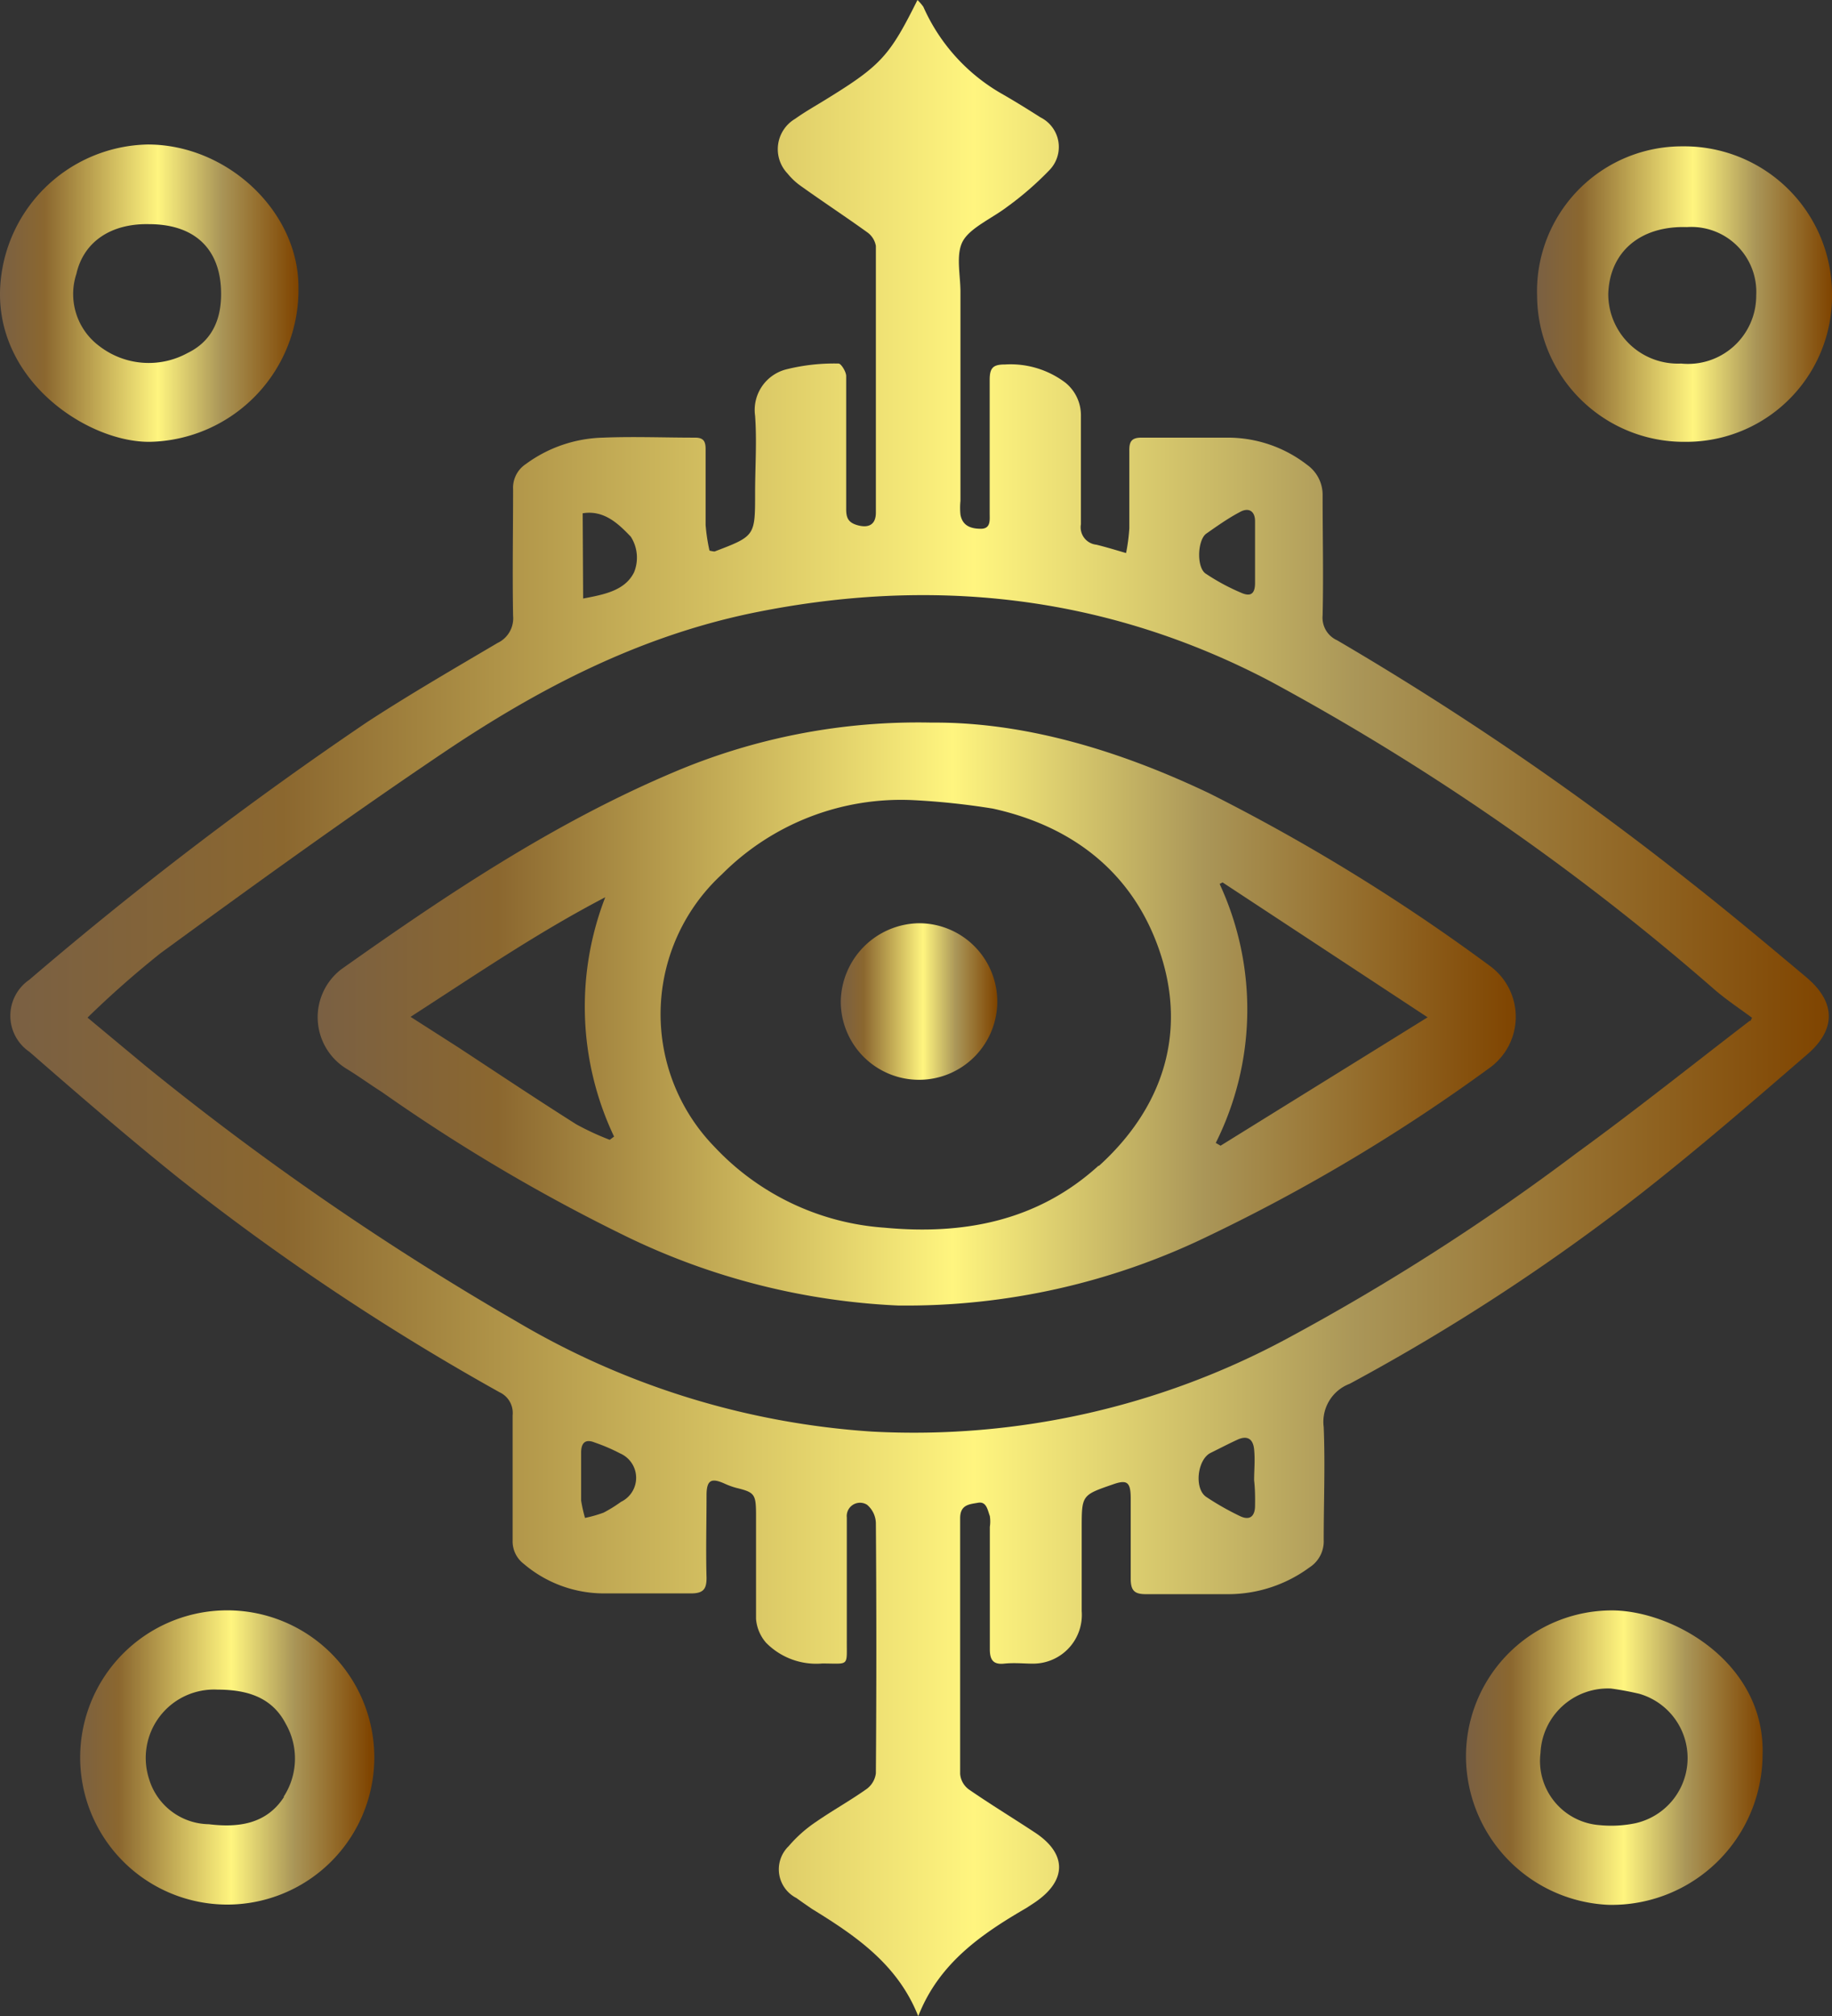 <?xml version="1.0" encoding="UTF-8"?> <svg xmlns="http://www.w3.org/2000/svg" xmlns:xlink="http://www.w3.org/1999/xlink" viewBox="0 0 118.47 130.33"><rect x="0" y="0" width="118.47" height="130.33" fill="#333333" stroke="none"/><defs><style>.cls-1{fill:url(#linear-gradient);}.cls-2{fill:url(#linear-gradient-2);}.cls-3{fill:url(#linear-gradient-3);}.cls-4{fill:url(#linear-gradient-4);}.cls-5{fill:url(#linear-gradient-5);}.cls-6{fill:url(#linear-gradient-6);}.cls-7{fill:url(#linear-gradient-7);}</style><linearGradient id="linear-gradient" x1="0.65" y1="65.16" x2="118.25" y2="65.16" gradientUnits="userSpaceOnUse"><stop offset="0" stop-color="#7a6043"></stop><stop offset="0.15" stop-color="#8b672f"></stop><stop offset="0.53" stop-color="#fff57f"></stop><stop offset="0.74" stop-color="#aa9658"></stop><stop offset="1" stop-color="#7f4400"></stop></linearGradient><linearGradient id="linear-gradient-2" x1="0" y1="18.97" x2="19.3" y2="18.97" xlink:href="#linear-gradient"></linearGradient><linearGradient id="linear-gradient-3" x1="4.8" y1="113.61" x2="23.99" y2="113.61" xlink:href="#linear-gradient"></linearGradient><linearGradient id="linear-gradient-4" x1="99.4" y1="19.01" x2="118.47" y2="19.01" xlink:href="#linear-gradient"></linearGradient><linearGradient id="linear-gradient-5" x1="94.8" y1="113.61" x2="114.03" y2="113.61" xlink:href="#linear-gradient"></linearGradient><linearGradient id="linear-gradient-6" x1="20.55" y1="65.56" x2="98.02" y2="65.56" xlink:href="#linear-gradient"></linearGradient><linearGradient id="linear-gradient-7" x1="54.33" y1="64.78" x2="64.45" y2="64.78" xlink:href="#linear-gradient"></linearGradient></defs><title>Ресурс 30подарок</title><g id="Слой_2" data-name="Слой 2"><g id="OBJECTS"><path class="cls-1" d="M116.82,63.18c-2.49-2.09-5-4.19-7.56-6.2A196.84,196.84,0,0,0,86.47,41.39a1.6,1.6,0,0,1-.94-1.61c.06-2.58,0-5.15,0-7.73a2.38,2.38,0,0,0-1-2,8.36,8.36,0,0,0-5.12-1.76c-1.87,0-3.73,0-5.6,0-.66,0-.79.28-.78.86,0,1.65,0,3.31,0,5a11.93,11.93,0,0,1-.21,1.6c-.72-.21-1.31-.39-1.92-.54a1.13,1.13,0,0,1-1-1.32c0-2.34,0-4.68,0-7a2.71,2.71,0,0,0-1-2.15,5.88,5.88,0,0,0-3.9-1.18c-.77,0-1,.2-1,1,0,2.87,0,5.74,0,8.62,0,.44.08,1-.57,1s-1.19-.19-1.32-.91a4.39,4.39,0,0,1,0-.89q0-6.75,0-13.51c0-1.12-.32-2.46.17-3.31s1.88-1.45,2.85-2.19A20.36,20.36,0,0,0,67.86,11a2.14,2.14,0,0,0-.57-3.41c-.85-.54-1.7-1.07-2.58-1.57a12.13,12.13,0,0,1-5-5.58A3.08,3.08,0,0,0,59.33,0C57.56,3.55,57,4.21,53.6,6.31c-.73.46-1.48.87-2.18,1.37a2.28,2.28,0,0,0-.49,3.54,4.27,4.27,0,0,0,.91.84c1.4,1,2.83,1.94,4.22,2.94a1.37,1.37,0,0,1,.58.9c0,5.75,0,11.49,0,17.24,0,.72-.41,1-1.11.83s-.82-.51-.81-1.13c0-2.84,0-5.69,0-8.53,0-.28-.33-.81-.49-.81a12.76,12.76,0,0,0-3.4.38,2.71,2.71,0,0,0-2,3c.12,1.65,0,3.32,0,5,0,2.77,0,2.77-2.62,3.77a1.69,1.69,0,0,1-.33-.06,11.88,11.88,0,0,1-.25-1.65c0-1.63,0-3.26,0-4.89,0-.51-.12-.76-.68-.76-2,0-4-.08-5.95,0A8.77,8.77,0,0,0,34,30a1.84,1.84,0,0,0-.82,1.64c0,2.72-.05,5.45,0,8.17a1.76,1.76,0,0,1-1,1.75c-2.83,1.67-5.68,3.32-8.43,5.11A243.11,243.11,0,0,0,1.9,63.33a2.82,2.82,0,0,0,0,4.66c3.19,2.78,6.39,5.55,9.7,8.2A155.76,155.76,0,0,0,32.31,90a1.47,1.47,0,0,1,.84,1.48c0,2.69,0,5.39,0,8.09a1.83,1.83,0,0,0,.72,1.52A8,8,0,0,0,39.09,103c1.87,0,3.73,0,5.6,0,.81,0,1-.3,1-1-.05-1.78,0-3.56,0-5.33,0-1,.3-1.16,1.18-.76a4.78,4.78,0,0,0,.75.27c1.15.28,1.26.4,1.27,1.62,0,2.28,0,4.56,0,6.84a2.66,2.66,0,0,0,.65,1.55,4.55,4.55,0,0,0,3.63,1.34c1.78,0,1.58.24,1.59-1.53,0-2.64,0-5.27,0-7.91a.86.86,0,0,1,1.31-.82,1.61,1.61,0,0,1,.57,1.18q.06,8.08,0,16.18a1.49,1.49,0,0,1-.58,1c-1.07.76-2.21,1.39-3.28,2.13A8.69,8.69,0,0,0,51,119.34a2.08,2.08,0,0,0,.5,3.35c.33.24.68.48,1,.7,2.83,1.74,5.55,3.58,6.88,6.94,1.34-3.43,4.09-5.31,7-7l.52-.34c2.11-1.42,2.12-3.17,0-4.55-1.41-.93-2.86-1.81-4.25-2.77a1.38,1.38,0,0,1-.56-1c0-5.51,0-11,0-16.53,0-.89.61-.9,1.16-1s.62.49.76.86a2.33,2.33,0,0,1,0,.7c0,2.64,0,5.28,0,7.91,0,.7.23,1,.92.93s1.25,0,1.87,0a3.15,3.15,0,0,0,3.15-3.4c0-1.78,0-3.55,0-5.33,0-2.16,0-2.16,2-2.85.92-.33,1.16-.17,1.17.85,0,1.74,0,3.49,0,5.24,0,.81.28,1,1,1,1.78,0,3.56,0,5.34,0a8.88,8.88,0,0,0,5.22-1.73,2,2,0,0,0,.92-1.78c0-2.43.1-4.87,0-7.29a2.63,2.63,0,0,1,1.68-2.8,133.51,133.51,0,0,0,18.87-12.32c3.71-2.91,7.28-6,10.83-9.07C118.76,66.46,118.67,64.74,116.82,63.18ZM78,34.5c.7-.49,1.42-1,2.16-1.39.57-.33,1-.09,1,.58s0,1.3,0,2h0c0,.65,0,1.3,0,2s-.29.87-.82.66A13.74,13.74,0,0,1,78,37.1C77.36,36.73,77.43,34.92,78,34.5ZM37.68,33.18c1.4-.23,2.34.71,3.11,1.51A2.51,2.51,0,0,1,41,37c-.59,1.18-1.92,1.43-3.29,1.69Zm2.48,63.9a8.83,8.83,0,0,1-1.13.7,8.22,8.22,0,0,1-1.2.34A9.77,9.77,0,0,1,37.58,97c0-.41,0-.83,0-1.24h0c0-.62,0-1.24,0-1.86s.26-.91.89-.65a11.76,11.76,0,0,1,1.63.7A1.72,1.72,0,0,1,40.16,97.08Zm41,.25c0,.66-.32,1-1,.66A17.69,17.69,0,0,1,78,96.76c-.79-.54-.57-2.41.28-2.84.59-.29,1.16-.59,1.75-.86s1-.09,1.07.63,0,1.3,0,2h0C81.16,96.21,81.17,96.77,81.16,97.33Zm32-31.35c-3.73,2.86-7.41,5.8-11.21,8.56a146.7,146.7,0,0,1-18.74,12,50.9,50.9,0,0,1-26.81,6,51.74,51.74,0,0,1-23-7.12,184,184,0,0,1-24-16.53L5.66,65.78a62.91,62.91,0,0,1,4.73-4.17c6-4.38,12.07-8.77,18.26-12.94s12.56-7.46,19.79-9c11.69-2.44,23-1.24,33.67,4.35A157.48,157.48,0,0,1,110.91,64c.75.64,1.59,1.2,2.39,1.79A1.46,1.46,0,0,1,113.19,66Z"></path><path class="cls-2" d="M9.7,28.56a9.82,9.82,0,0,0,9.6-10c0-4.88-4.58-9.22-9.75-9.22A9.75,9.75,0,0,0,0,18.89C-.08,24.83,5.82,28.61,9.7,28.56ZM4.94,17.7c.47-2.07,2.23-3.26,4.69-3.21,2.81,0,4.46,1.44,4.65,4,.13,1.86-.4,3.48-2.15,4.33a5.23,5.23,0,0,1-5.71-.45A4.19,4.19,0,0,1,4.94,17.7Z"></path><path class="cls-3" d="M14.37,104.1a9.51,9.51,0,0,0-.2,19,9.51,9.51,0,1,0,.2-19Zm4,12.05c-1.15,1.79-3,2-4.87,1.77A4.1,4.1,0,0,1,9.64,115a4.42,4.42,0,0,1,4.43-5.78c1.94,0,3.53.51,4.41,2.21A4.53,4.53,0,0,1,18.34,116.15Z"></path><path class="cls-4" d="M109,28.56A9.42,9.42,0,0,0,118.47,19a9.55,9.55,0,0,0-9.65-9.54,9.37,9.37,0,0,0-9.42,9.7A9.49,9.49,0,0,0,109,28.56Zm.09-13.88a4.2,4.2,0,0,1,4.48,4.41,4.41,4.41,0,0,1-4.86,4.41A4.5,4.5,0,0,1,104,19C104.09,16.27,106.08,14.59,109.08,14.68Z"></path><path class="cls-5" d="M104.37,104.1a9.44,9.44,0,0,0-9.57,9.46,9.64,9.64,0,0,0,9.18,9.57,9.75,9.75,0,0,0,10-9.68C114.17,107.59,108.38,104.19,104.37,104.1Zm1.37,13.76a7.66,7.66,0,0,1-2.29.12,4.16,4.16,0,0,1-3.83-4.67,4.36,4.36,0,0,1,4.56-4.16,18.45,18.45,0,0,1,1.83.34,4.32,4.32,0,0,1-.27,8.37Z"></path><path class="cls-6" d="M96.43,62.5A125,125,0,0,0,78.22,51.29c-5.87-2.8-12-4.63-18-4.58a40.37,40.37,0,0,0-16.66,3.21c-7.74,3.27-14.69,7.92-21.51,12.75a3.91,3.91,0,0,0,.43,6.46c.76.47,1.49,1,2.23,1.47a115.27,115.27,0,0,0,15.82,9.34,44.84,44.84,0,0,0,17.53,4.45,44.72,44.72,0,0,0,20.1-4.5A115,115,0,0,0,96.3,69.05,4.07,4.07,0,0,0,96.43,62.5Zm-57,11.18a17.64,17.64,0,0,1-2.16-1c-2.58-1.63-5.11-3.32-7.67-5l-3.05-1.95C30.78,63,34.78,60.27,39.14,58a19.57,19.57,0,0,0,.57,15.47Zm31.6,1.68c-3.93,3.57-8.71,4.48-13.83,4a16.64,16.64,0,0,1-11-5.23,12.29,12.29,0,0,1,.48-17.61,16.35,16.35,0,0,1,12.33-4.8,47,47,0,0,1,5.2.55c5.31,1.17,9.2,4.3,10.86,9.46S75.15,71.66,71.07,75.36Zm7.9-1.3-.31-.18a19.28,19.28,0,0,0,.25-16.74l.19-.1,13.26,8.72Z"></path><path class="cls-7" d="M59.37,59.68a5.14,5.14,0,0,0-5,5.07,5.06,5.06,0,1,0,5-5.07Z"></path></g></g></svg> 